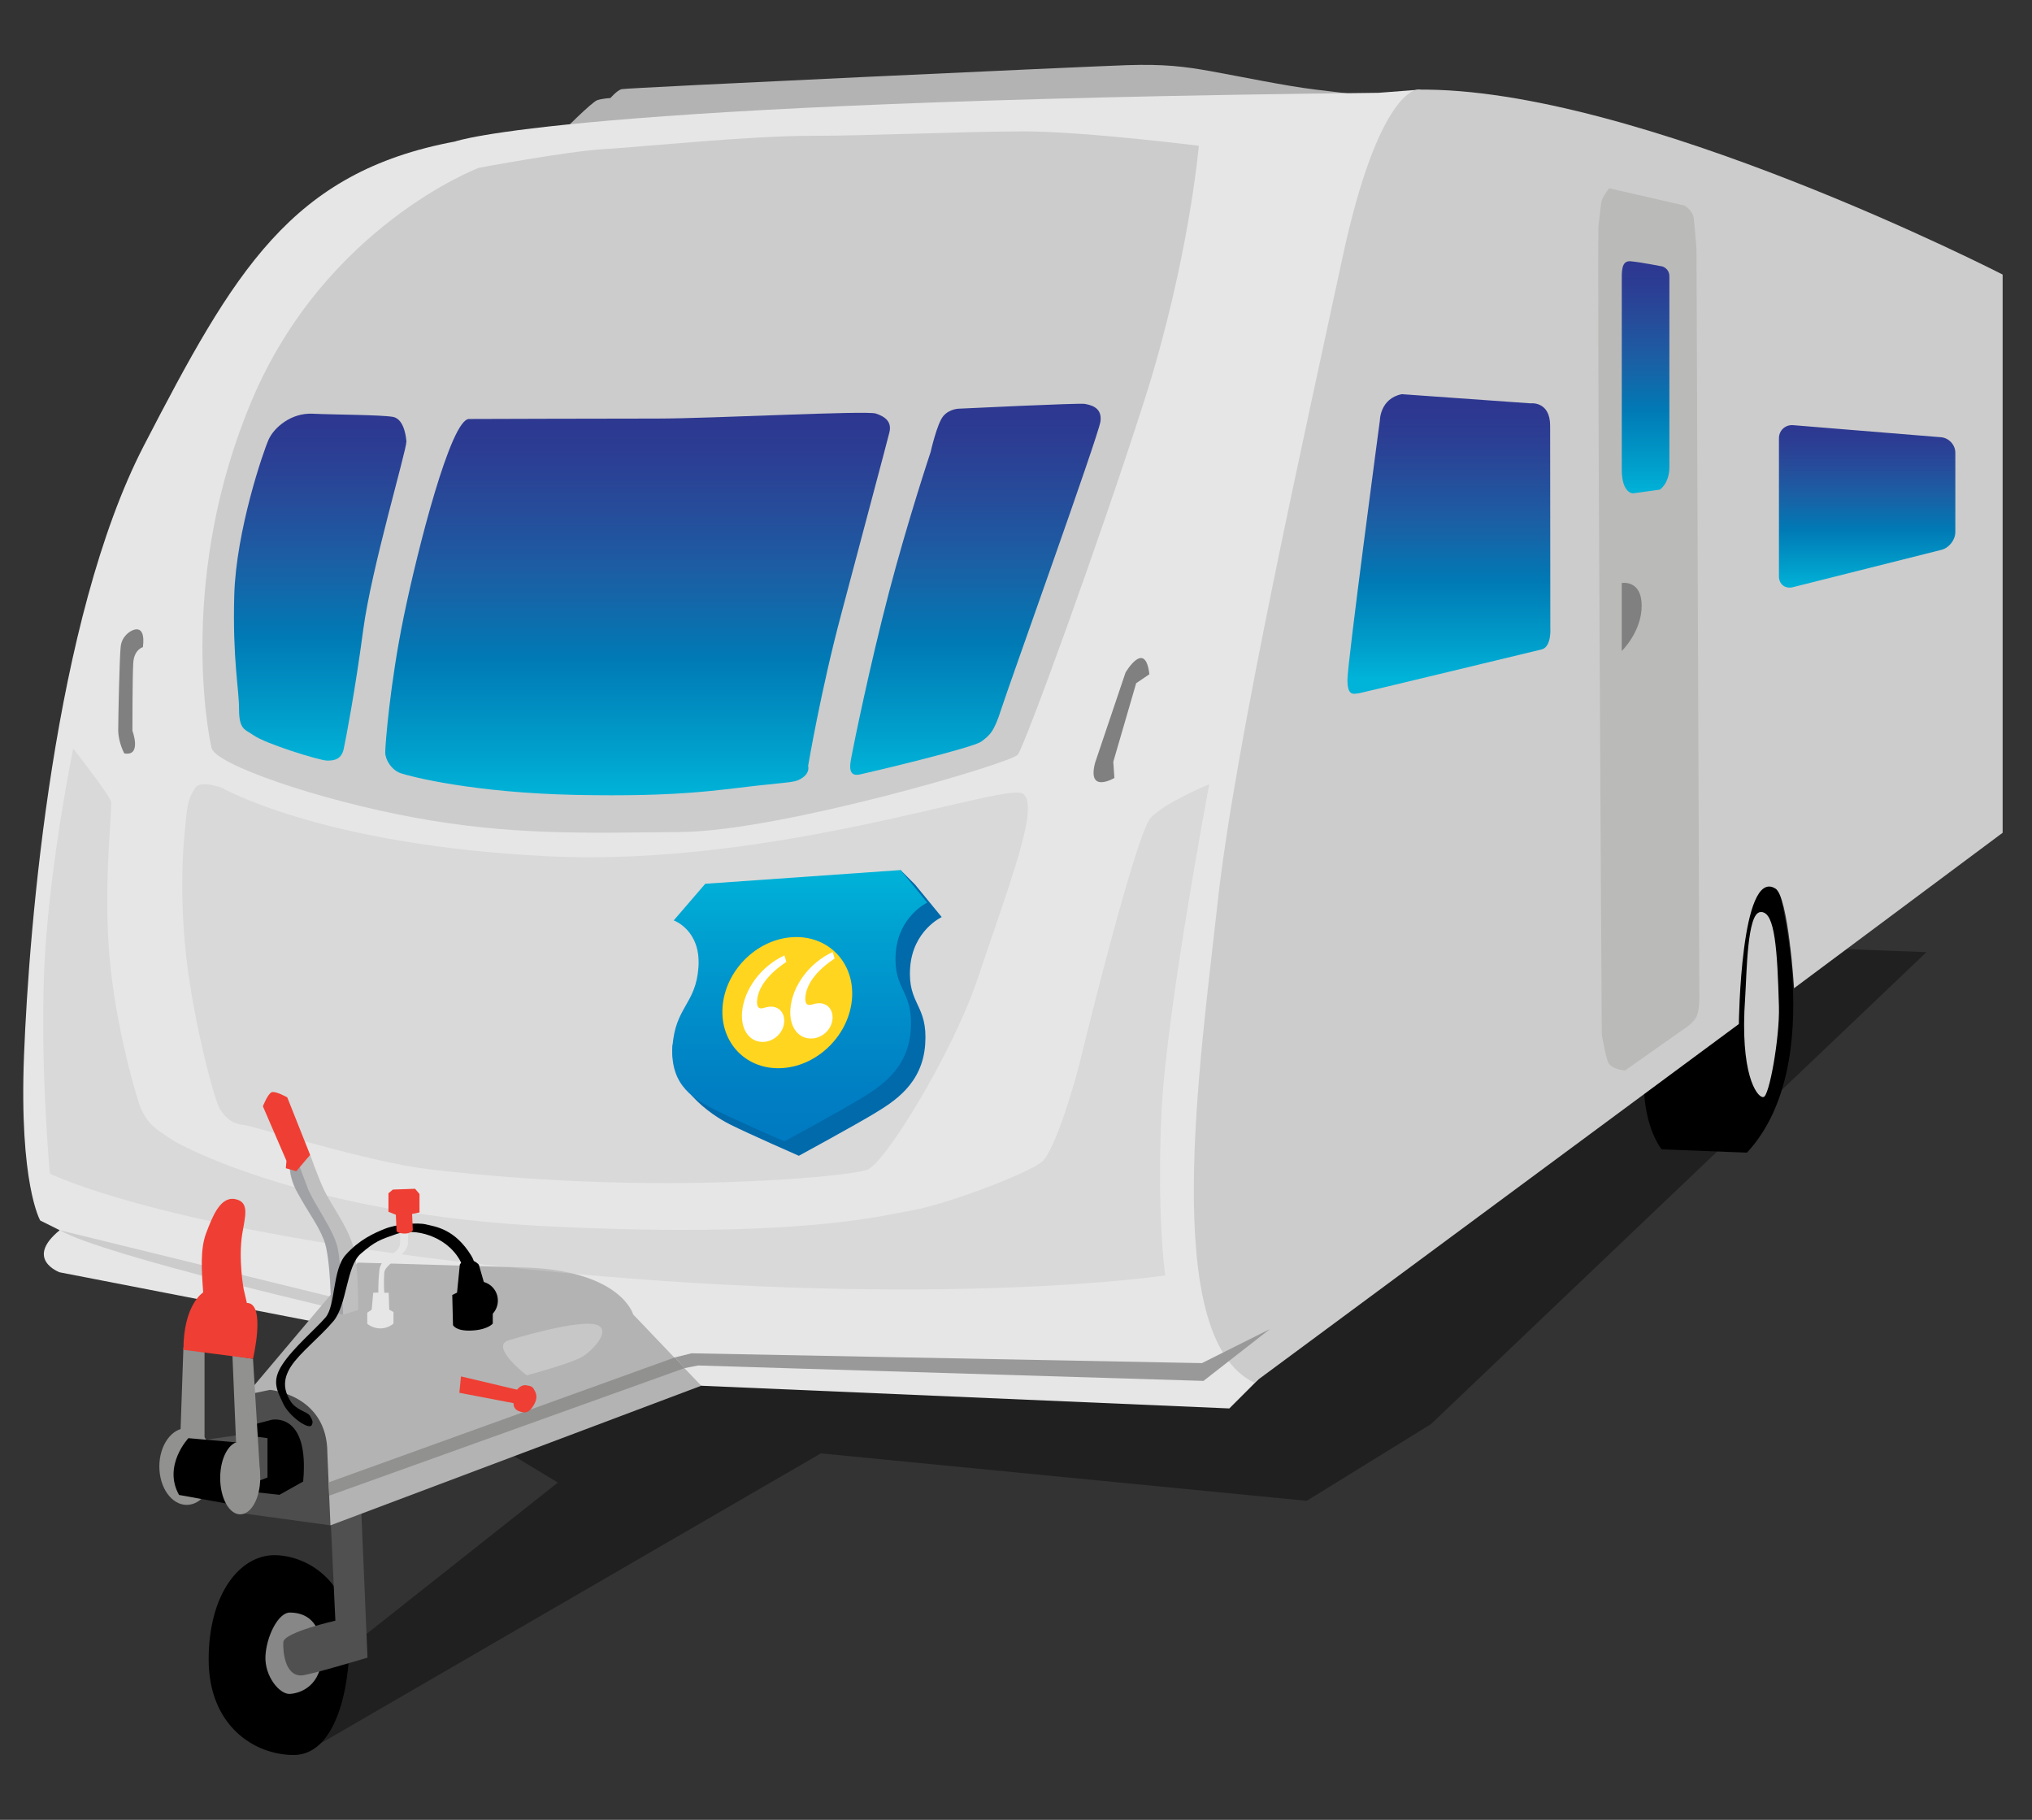 <?xml version="1.0" encoding="utf-8"?>
<!-- Generator: Adobe Illustrator 18.1.1, SVG Export Plug-In . SVG Version: 6.00 Build 0)  -->
<!DOCTYPE svg PUBLIC "-//W3C//DTD SVG 1.1//EN" "http://www.w3.org/Graphics/SVG/1.1/DTD/svg11.dtd">
<svg version="1.1" id="Layer_1" xmlns="http://www.w3.org/2000/svg" xmlns:xlink="http://www.w3.org/1999/xlink" x="0px" y="0px"
	 viewBox="0 0 335 300" enable-background="new 0 0 335 300" xml:space="preserve">
<rect x="0" y="0" width="335" height="300" fill="#333333" stroke="none"/>
<g>
	<g>
		<path d="M45.24,256.37c5.28,0,12.4,4.23,12.4,13.66c0,9.43-2.68,19.28-9.22,19.28s-14.02-4.87-14.02-15.74
			S39.57,256.37,45.24,256.37z"/>
		<polygon fill="#919190" points="33.72,237.64 29.71,237.35 30.24,222.13 33.72,222.4 		"/>
		<ellipse fill="#919190" cx="30.78" cy="241.75" rx="4.51" ry="6.33"/>
		<path fill="#4D4D4D" d="M39.06,249.34l16.58,2.27c0,0,0.88-10.08-1.07-15.99c-1.95-5.92-7.18-7.22-7.18-7.22s-5.66-0.97-6.75,3.45
			C39.55,236.26,39.06,249.34,39.06,249.34z"/>
		<path fill="#B3B3B3" d="M92.76,21.66c0,0,4.82-4.84,5.69-5.14c0.87-0.29,2.19-0.36,2.19-0.36s1.05-1.23,1.82-1.46
			c0.78-0.23,77.28-3.77,83.36-3.96c6.08-0.19,9.41,0.21,13.75,0.99c4.92,0.88,12.32,2.44,17.33,3.04
			c5.01,0.6,11.79,1.41,11.79,1.41s-30.9,2.21-38.75,2.61C182.09,19.18,92.76,21.66,92.76,21.66z"/>
		<polygon opacity="0.37" points="235.91,234.77 215.43,247.41 135.33,239.59 51.46,288.21 57.21,271.9 91.97,244.4 66.07,228.74 
			205.17,152.7 317.6,156.96 		"/>
		<path fill="#878787" d="M47.77,265.83c2.49,0,5.24,1.26,5.3,6.69s-3.6,6.64-5.3,6.72c-1.7,0.08-4.15-2.92-4.01-6.2
			C43.91,269.77,45.87,265.83,47.77,265.83z"/>
		<path fill="#4F504F" d="M54.18,243.34l1.11,23.83c0,0-8.49,1.92-8.58,3.53s0.28,5.5,2.92,5.5c1.21,0,10.96-2.94,10.96-2.94
			l-1.31-30.73L54.18,243.34z"/>
		<path fill="#E6E6E6" d="M23.73,73.44c14.85-28.67,24.2-45.06,51.28-50.11c0,0,17.74-6.59,152.24-8.03l6.94-0.53
			c0,0-2.04,3.44-3.11,24.8l-32.15,140.26c0,0-4.81,44.79,8.55,47.54l-4.81,4.81l-87.07-3.74l-14.54-8.28l-47.13-1.86l-44.09-8.56
			c0,0-5.88-2.14,0-6.94l-3.21-1.6c0,0-3.5-6.01-2.67-27.25S8.89,102.11,23.73,73.44z"/>
		<path fill="#CCCCCC" d="M9.85,202.8l49.32,12.09v1.77C59.17,216.66,17.13,207.04,9.85,202.8z"/>
		<path fill="#B3B3B3" d="M54.48,251.45l61.13-23.01l-11.22-11.75c0,0-1.92-7.06-17.35-7.73l-28.06-0.82L40.6,229.93l3.91-0.81
			c0,0,9.46,0.8,9.46,10.42L54.48,251.45z"/>
		<path d="M38.92,237.78l2.79-2.92l3.05-0.8c0,0,6.29-1.43,5.22,10.17l-3.91,2.19l-7.16-0.78V237.78z"/>
		<polygon fill="#4F504F" points="31.71,237.64 39.85,236.5 44.1,237.08 44.1,243.56 38.32,245.8 31.71,244.76 		"/>
		<polygon fill="#919190" points="38.92,237.78 42.89,243.29 41.71,224 38.32,223.46 		"/>
		<path opacity="0.5" fill="#CCCCCC" d="M192.09,210.25c0,0-1.42-10.34-0.59-27.11c0.83-16.77,7.86-53.86,7.86-53.86
			s-7.31,3.01-9.65,5.54c-2.34,2.53-10.42,35-11.42,39.26c-1,4.26-4.34,15.57-6.5,17.43c-2.17,1.86-15.34,6.9-21.18,7.97
			c-5.84,1.06-19.32,4.66-60.29,2.68c-38.5-1.86-59.62-12.78-61.77-14.16c-3.01-1.95-4.17-2.66-5.34-5.32
			c-0.58-1.32-4.19-13.31-5.19-25.29c-1.01-12.26,0.6-24.52,0.26-25.32c-0.67-1.6-6.21-8.66-6.21-8.66s-3.65,17.67-4.65,33.98
			s0.8,36.07,0.8,36.07s20.31,10.26,83.87,16.29S192.09,210.25,192.09,210.25z"/>
		<path d="M31.06,237.08c0,0-4.26,4.55-1.54,9.36l8.85,1.6c0,0-3.56-6.14,1.88-10.15L31.06,237.08z"/>
		<path d="M292.77,144.56c0,0,8.96,30.68-4.76,45.45l-14.06-0.54c0,0-2.94-3.49-2.94-10.97
			C271.02,178.51,280.22,134.14,292.77,144.56z"/>
		<path fill="#CCCCCC" d="M290.24,150.37c2.23,0,2.63,6.24,2.89,15.59c0.14,5.05-1.63,15.01-2.57,14.88
			c-0.94-0.13-3.74-3.77-2.85-16.37C287.98,160.56,288.01,150.37,290.24,150.37z"/>
		<path fill="#CDCCCC" d="M330.16,45.26c0,0-60.44-31.02-96.5-30.48c0,0-6.4-0.03-12.37,27.85s-17.66,79.83-20.55,106.14
			c-2.88,26.31-9.58,71.66,6.02,79.15l79.91-59.11c0,0,0.29-25.83,6.02-22.34c2.16,1.31,3.08,16.44,3.08,16.44l34.39-25.63V45.26z"
			/>
		<path fill="#CCCCCC" d="M41.55,65.93c12.16-28.71,37.37-38.26,37.37-38.26s14.51-2.73,20.68-3.09c6.17-0.36,23.85-2.19,34.01-2.19
			c10.17,0,25.18-0.73,35.18-0.73c10.01,0,28.85,2.37,28.85,2.37s-1.63,19.01-9.01,42.08s-19.67,56.84-20.84,58.29
			c-1.16,1.46-39.13,12.57-55.31,12.75c-16.17,0.18-28.31,0.55-44.15-2.37c-15.84-2.91-32.79-8.74-33.45-11.48
			C34.21,120.57,29.38,94.63,41.55,65.93z"/>
		<path fill="#D9D9D9" d="M36.55,129.85c0,0-3.5-1.28-4.34,0c-0.84,1.27-1.24,2.1-1.5,4.73c-0.26,2.64-1.2,9.46-0.25,20.73
			c0.95,11.26,4.84,26.13,5.83,27.58c1,1.46,2,2.37,3.84,2.55c1.84,0.19,20.54,6.13,30.64,7.32c10.1,1.19,23.33,2.27,39.17,2.27
			c15.84,0,29.94-1.25,32.94-2.16c3-0.91,14.25-19.55,18.18-31.2c5.8-17.2,10.22-28.63,7.66-30.79s-40.75,12.1-78.29,10.28
			C52.88,139.33,36.55,129.85,36.55,129.85z"/>
		<path fill="#808080" d="M189.49,111.15l-2.18,1.48l-3.77,12.95l0.18,2.67c0,0-4.54,2.69-3.18-2.51l5.01-14.85
			C185.54,110.89,188.8,105.29,189.49,111.15z"/>
		<path fill="#808080" d="M23.56,106.68c0,0-1.45,0.38-1.59,2.59c-0.14,2.22-0.14,11.19-0.14,11.19s1.6,4.27-1.34,3.74
			c0,0-1-1.82-1-3.86s0.21-12,0.41-13.77c0.2-1.77,1.65-2.51,1.65-2.51S24.1,102.41,23.56,106.68z"/>
		<polygon fill="#919190" points="54.18,244.37 111.27,223.77 112.84,225.54 54.27,246.56 		"/>
		<polygon fill="#999999" points="209.36,219.1 198.15,224.71 114.01,223.09 111.27,223.77 112.84,225.54 115.08,225.1 
			198.41,227.64 		"/>
		<path fill="#EF3E33" d="M30.24,222.52L41.71,224c0,0,2.19-9.21-1.01-9.21l-0.53-2.28c0,0-0.91-4.93-0.23-9.12
			c0.46-2.86,1.28-5.26-1.19-5.72c-2.47-0.46-3.75,2.96-4.76,5.6c-1,2.64-0.76,6.18-0.49,9.78
			C33.5,213.05,30.24,215.04,30.24,222.52z"/>
		<path fill="#BABAB9" d="M265.27,31.03l12.41,2.85c0,0,1.37,0.73,1.55,2.1c0.18,1.37,0.46,5.18,0.46,5.18l0.46,122.12
			c0,0,0.18,3.29-0.55,4.48c-0.73,1.18-2.19,2.01-2.19,2.01l-9.49,6.69c0,0-2.46-0.09-2.92-1.64c-0.46-1.55-0.92-4.29-0.92-4.29
			s-0.82-131.47-0.54-133.48c0.27-2.01,0.36-3.38,0.54-4.02C264.27,32.4,265.27,31.03,265.27,31.03z"/>
		<linearGradient id="SVGID_1_" gradientUnits="userSpaceOnUse" x1="271.294" y1="81.349" x2="271.294" y2="43.068">
			<stop  offset="0" style="stop-color:#00B3D8"/>
			<stop  offset="0.111" style="stop-color:#00A0CC"/>
			<stop  offset="0.355" style="stop-color:#007AB5"/>
			<stop  offset="0.574" style="stop-color:#1B5FA4"/>
			<stop  offset="0.762" style="stop-color:#274A99"/>
			<stop  offset="0.91" style="stop-color:#2C3C92"/>
			<stop  offset="1" style="stop-color:#2E3790"/>
		</linearGradient>
		<path fill="url(#SVGID_1_)" d="M268.83,43.07c1.59,0.14,5.21,0.85,5.21,0.85s1.18,0.31,1.18,1.64c0,1.33,0,28.68,0,31.42
			c0,2.75-1.58,3.74-1.58,3.74l-4.42,0.61c0,0-1.85,0.04-1.85-3.91c0-3.95,0-29.17,0-30.89C267.37,44.83,267.24,42.93,268.83,43.07z
			"/>
		<linearGradient id="SVGID_2_" gradientUnits="userSpaceOnUse" x1="160.811" y1="127.732" x2="160.811" y2="66.551">
			<stop  offset="0" style="stop-color:#00B3D8"/>
			<stop  offset="0.111" style="stop-color:#00A0CC"/>
			<stop  offset="0.355" style="stop-color:#007AB5"/>
			<stop  offset="0.574" style="stop-color:#1B5FA4"/>
			<stop  offset="0.762" style="stop-color:#274A99"/>
			<stop  offset="0.91" style="stop-color:#2C3C92"/>
			<stop  offset="1" style="stop-color:#2E3790"/>
		</linearGradient>
		<path fill="url(#SVGID_2_)" d="M141.76,127.67c2.36-0.51,18.65-4.4,20.03-5.43c1.38-1.03,2.07-1.55,3.28-5.34
			c1.21-3.79,16-44.99,16.35-47.4c0.35-2.41-1.72-2.75-2.59-2.92c-0.86-0.17-20.71,0.79-20.71,0.79s-1.55,0-2.59,1.2
			c-1.04,1.2-2.1,5.93-2.1,5.93s-3.75,11.25-6.84,23.02c-3.28,12.51-5.91,25.6-6.05,26.37
			C140.29,125.39,139.39,128.18,141.76,127.67z"/>
		<linearGradient id="SVGID_3_" gradientUnits="userSpaceOnUse" x1="105.107" y1="131.103" x2="105.107" y2="68.045">
			<stop  offset="0" style="stop-color:#00B3D8"/>
			<stop  offset="0.111" style="stop-color:#00A0CC"/>
			<stop  offset="0.355" style="stop-color:#007AB5"/>
			<stop  offset="0.574" style="stop-color:#1B5FA4"/>
			<stop  offset="0.762" style="stop-color:#274A99"/>
			<stop  offset="0.91" style="stop-color:#2C3C92"/>
			<stop  offset="1" style="stop-color:#2E3790"/>
		</linearGradient>
		<path fill="url(#SVGID_3_)" d="M133.23,126.27c0,0,0.34,1.03-0.86,1.89c-1.21,0.86-1.59,0.69-7.8,1.38
			c-6.21,0.69-12.65,1.85-29.63,1.5c-16.98-0.35-27.29-3.04-28.84-3.56c-1.55-0.52-2.59-2.24-2.59-3.44c0-1.2,0.77-11.29,3.06-22.42
			c2.29-11.13,7.76-32.54,10.75-32.55c2.99-0.01,22.06-0.07,31.04-0.07c8.97,0,34.47-1.35,36.03-0.83c1.55,0.52,2.66,1.35,2.24,3.1
			c-0.34,1.42-4.61,17.37-7.95,30C135.31,113.88,133.23,126.27,133.23,126.27z"/>
		<linearGradient id="SVGID_4_" gradientUnits="userSpaceOnUse" x1="52.782" y1="125.387" x2="52.782" y2="68.2">
			<stop  offset="0" style="stop-color:#00B3D8"/>
			<stop  offset="0.111" style="stop-color:#00A0CC"/>
			<stop  offset="0.355" style="stop-color:#007AB5"/>
			<stop  offset="0.574" style="stop-color:#1B5FA4"/>
			<stop  offset="0.762" style="stop-color:#274A99"/>
			<stop  offset="0.91" style="stop-color:#2C3C92"/>
			<stop  offset="1" style="stop-color:#2E3790"/>
		</linearGradient>
		<path fill="url(#SVGID_4_)" d="M67,72.78c0,1.55-5.77,20.92-7.11,30.99c-1.34,10.07-2.89,18.17-3.23,19.72
			c-0.35,1.55-1.37,1.93-2.76,1.89c-1.3-0.03-10.16-2.79-12.08-4.16c-1.38-0.98-2.41-0.86-2.41-4.3c0-3.45-1.08-8.13-0.79-18.8
			c0.3-10.66,4.82-23.8,5.68-25.69c0.86-1.89,3.63-4.4,7.25-4.23c3.62,0.17,11.14,0.17,13.21,0.52C66.83,69.07,67,72.78,67,72.78z"
			/>
		<path fill="#C7C7C7" d="M83.85,220.95c0,0,12.06-3.74,14.73-2.47c1.9,0.9-0.34,3.62-2.29,5c-1.65,1.17-9.46,3.25-9.46,3.25
			S80.65,221.96,83.85,220.95z"/>
		<path fill="#BFBFBF" d="M54.91,216.07l1.66,0.66l2.48-0.78c0,0,0.12-7.3-0.85-10.59c-0.97-3.28-3.65-6.82-4.74-9.12
			c-1.1-2.32-2.31-5.84-2.31-5.84l-3.41,1.95c0,0,0,1.95,1.1,3.89c1.09,1.95,3.29,4.75,4.26,6.45c0.87,1.51,1.46,4.75,1.46,6.93
			C54.54,211.81,54.91,216.07,54.91,216.07z"/>
		<path fill="#A0A2A5" d="M55.68,205.79c-0.59-2.94-4-7.46-4.94-9.9s-1.79-4.79-1.79-4.79h-1.14c0,0-0.44,2.41,1.28,5.59
			c1.87,3.43,3.21,4.98,4.3,7.69c1.18,2.94,1.19,11.85,1.19,11.85l1.99,0.5C56.57,216.73,56.27,208.73,55.68,205.79z"/>
		<path fill="#EF3E33" d="M47.12,192.58l1.73,0.49l1.55-1.83l0.73-0.85l-3.77-9.49c0,0-1.92-1.08-2.56-0.85
			c-0.64,0.23-1.46,2.32-1.46,2.32l3.89,9L47.12,192.58z"/>
		<ellipse fill="#919190" cx="39.6" cy="243.64" rx="3.3" ry="6"/>
		<path d="M76.51,210.34c-0.06-0.97-0.28-1.89-0.74-2.68c-2.34-4.04-7.55-5.23-10.34-4.26c-2.8,0.97-3.57,1.22-5.96,3.28
			c-2.39,2.06-2.25,8.44-4.5,11.11s-5.54,5.21-6.99,7.45c-1.45,2.24-1.14,3.99-0.15,5.64c0.99,1.65,2.83,1.78,3.29,2.55
			c0.46,0.77,0.51,1.05,0.26,1.51c-0.44,0.83-3.72-1.43-4.71-3.59c-0.99-2.16-1.94-3.63-0.12-6.41s5.39-5.77,7.1-7.74
			c1.71-1.96,1.12-7.88,3.36-10.36c2.23-2.48,4.65-3.56,6.48-4.29c1.83-0.73,5.33-1.07,6.78-0.7c1.46,0.36,4.72,0.69,7.46,5.2
			c0.6,0.99,0.65,2.12,0.97,3.29C79.83,214.5,76.76,214.35,76.51,210.34z"/>
		<path fill="#E6E6E6" d="M64.87,218.18v-1.89l-0.7-0.39l-0.09-2.79h-0.73c0,0-0.12-1.71,0-3.29c0.12-1.58,3.9-2.91,3.9-4.88
			c0-2.7,0.3-3.23,0.3-3.23l-1.52,0.54c0,0-0.07,0.68-0.07,2.64c0,1.9-3.15,2.19-3.4,4.39c-0.25,2.19-0.18,3.8-0.18,3.8l-0.85,0.03
			l-0.25,2.79l-0.73,0.49v1.83c0,0,0.84,0.77,2.17,0.77C64.06,218.98,64.87,218.18,64.87,218.18z"/>
		<path fill="#EF3E33" d="M64.77,196.1l-0.73,0.61v3.05l1.22,0.49l0.12,2.68c0,0,0.11,0.37,1.22,0.42c1.11,0.05,1.46-0.55,1.46-0.55
			l-0.12-2.68l1.22-0.25v-3.04l-0.73-0.86L64.77,196.1z"/>
		<path d="M78.94,208.48l1.38,4.78l0.92,0.39v1.17v3.37c0,0-0.8,1.02-3.48,1.15c-2.68,0.13-3.08-0.91-3.08-0.91l-0.12-4.95
			l0.79-0.39l0.46-4.64c0,0,0.43-0.76,1.44-0.77C78.25,207.67,78.94,208.48,78.94,208.48z"/>
		<ellipse cx="78.94" cy="214.4" rx="3.14" ry="3.17"/>
		<path fill="#EF3E33" d="M84.67,231.31c0,0-0.12,0.94,0.85,1.31c0.97,0.36,1.58,0.36,2.31-0.73c0.73-1.1,0.73-1.82,0.37-2.55
			c-0.37-0.73-0.53-0.84-1.46-0.98c-0.88-0.13-1.49,0.73-1.49,0.73L76,226.9l-0.27,2.7L84.67,231.31z"/>
		<path fill="#808080" d="M267.37,107.31v-11.2c0,0,3.28-0.59,3.28,3.73C270.65,104.16,267.37,107.31,267.37,107.31z"/>
		
			<linearGradient id="SVGID_5_" gradientUnits="userSpaceOnUse" x1="2686.902" y1="111.829" x2="2686.902" y2="67.055" gradientTransform="matrix(1 0 0 1 -2448.023 0)">
			<stop  offset="0" style="stop-color:#00B3D8"/>
			<stop  offset="0.111" style="stop-color:#00A0CC"/>
			<stop  offset="0.355" style="stop-color:#007AB5"/>
			<stop  offset="0.574" style="stop-color:#1B5FA4"/>
			<stop  offset="0.762" style="stop-color:#274A99"/>
			<stop  offset="0.91" style="stop-color:#2C3C92"/>
			<stop  offset="1" style="stop-color:#2E3790"/>
		</linearGradient>
		<path fill="url(#SVGID_5_)" d="M231.1,64.98l21.22,1.51c0,0,3.24-0.43,3.24,3.7l0.03,33.27c0,0,0.25,3.19-1.44,3.6
			c-1.69,0.41-29.58,7.14-30.04,7.21c-1.03,0.14-1.97,0.5-1.97-2.22c0-2.72,5.35-42.75,5.35-42.75S227.5,65.7,231.1,64.98z"/>
		
			<linearGradient id="SVGID_6_" gradientUnits="userSpaceOnUse" x1="11063.81" y1="96.876" x2="11063.81" y2="70.076" gradientTransform="matrix(-1 0 0 1 11371.628 0)">
			<stop  offset="0" style="stop-color:#00B3D8"/>
			<stop  offset="0.111" style="stop-color:#00A0CC"/>
			<stop  offset="0.355" style="stop-color:#007AB5"/>
			<stop  offset="0.574" style="stop-color:#1B5FA4"/>
			<stop  offset="0.762" style="stop-color:#274A99"/>
			<stop  offset="0.91" style="stop-color:#2C3C92"/>
			<stop  offset="1" style="stop-color:#2E3790"/>
		</linearGradient>
		<path fill="url(#SVGID_6_)" d="M320.01,72.08c1.29,0.11,2.35,1.25,2.35,2.55v13.08c0,1.3-1.03,2.62-2.29,2.93l-24.5,6.16
			c-1.26,0.32-2.29-0.49-2.29-1.78V72.25c0-1.3,1.06-2.27,2.35-2.16L320.01,72.08z"/>
	</g>
	<g>
		<path fill="#CCCCCC" d="M290.39,150.37c2.23,0,2.63,6.24,2.89,15.59c0.14,5.05-1.63,15.01-2.57,14.88
			c-0.94-0.13-3.74-3.77-2.85-16.37C288.13,160.56,288.15,150.37,290.39,150.37z"/>
	</g>
</g>
<g>
	<path fill="#006AAB" d="M155.25,151.18l-4.4-5.37l-2.38-2.38c0,0-37.14,22.52-37.6,29.09c-0.46,6.57,6.24,11.21,9.42,12.81
		s11.41,5.2,11.41,5.2s8.82-4.8,12.26-6.86c3.43-2.06,8.12-4.96,8.57-11.53c0.46-6.57-2.91-6.48-2.48-12.62
		S155.25,151.18,155.25,151.18z"/>
	<linearGradient id="SVGID_7_" gradientUnits="userSpaceOnUse" x1="131.857" y1="143.431" x2="131.857" y2="188.158">
		<stop  offset="0" style="stop-color:#00B3D8"/>
		<stop  offset="0.201" style="stop-color:#00A3D2"/>
		<stop  offset="0.551" style="stop-color:#008CC9"/>
		<stop  offset="0.83" style="stop-color:#007EC3"/>
		<stop  offset="1" style="stop-color:#007AC2"/>
	</linearGradient>
	<path fill="url(#SVGID_7_)" d="M152.87,148.8l-4.4-5.37l-16.1,1.13l-16.1,1.13l-5.2,6.04c0,0,4.5,1.57,4.08,7.7
		c-0.43,6.14-3.82,6.53-4.28,13.09c-0.46,6.57,3.86,8.84,7.04,10.44c3.18,1.6,11.41,5.2,11.41,5.2s8.82-4.8,12.26-6.86
		c3.43-2.06,8.12-4.96,8.57-11.53s-2.91-6.48-2.48-12.62C148.1,151.02,152.87,148.8,152.87,148.8z"/>
	<g>
		<path fill="#FFD520" d="M129.04,176.07c5.9-0.41,11.01-5.57,11.43-11.53c0.42-5.96-4.03-10.45-9.92-10.04
			c-5.9,0.41-11.01,5.57-11.43,11.53C118.7,171.99,123.14,176.48,129.04,176.07"/>
		<path fill="#FFFFFF" d="M137.28,156.94l0.32,1.07c-2.99,1.98-4.68,4.23-4.83,6.43c-0.05,0.73,0.14,1.27,0.71,1.23
			c0.51-0.04,0.76-0.24,1.39-0.28c1.49-0.1,2.49,0.98,2.38,2.58c-0.12,1.65-1.58,3.1-3.3,3.22c-2.29,0.16-3.86-1.86-3.65-4.8
			C130.56,162.6,133.39,158.74,137.28,156.94"/>
		<path fill="#FFFFFF" d="M129.32,157.5l0.32,1.07c-2.99,1.98-4.68,4.23-4.83,6.43c-0.05,0.74,0.14,1.27,0.71,1.23
			c0.51-0.04,0.76-0.24,1.38-0.28c1.49-0.1,2.5,0.98,2.38,2.58c-0.12,1.65-1.58,3.1-3.3,3.22c-2.29,0.16-3.85-1.86-3.65-4.8
			C122.61,163.15,125.44,159.3,129.32,157.5"/>
	</g>
</g>
</svg>
